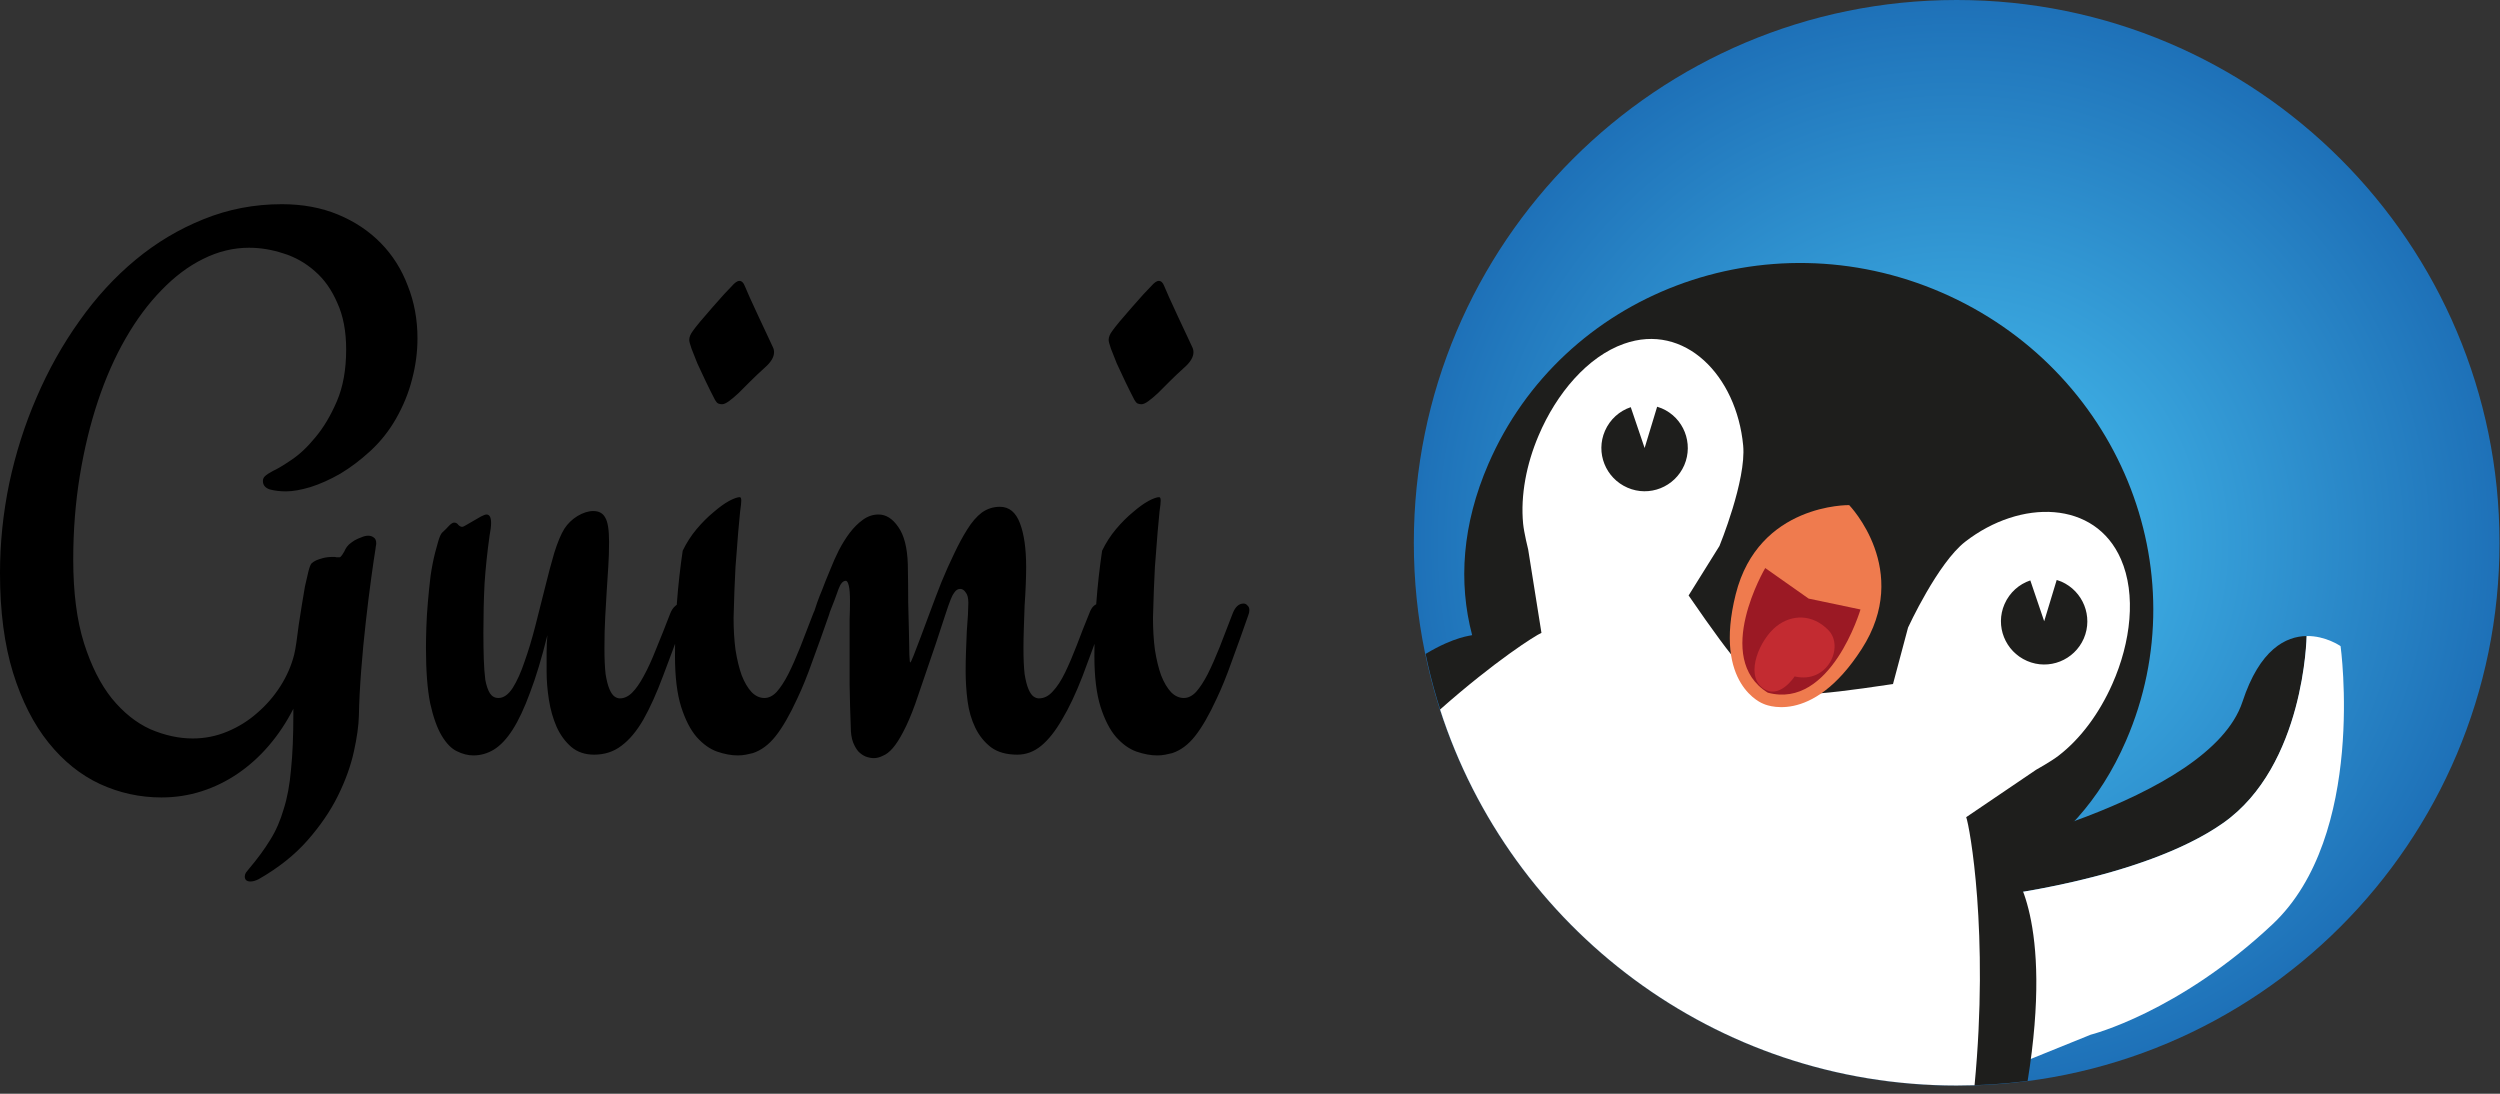 <svg width="304" height="133" viewBox="0 0 304 133" fill="none" xmlns="http://www.w3.org/2000/svg">
<rect x="0" y="0" width="304" height="133" fill="#333333" stroke="none"/>
<path d="M50.765 41.142C50.765 42.798 50.547 44.454 50.109 46.11C49.703 47.735 49.047 49.345 48.14 50.938C47.297 52.407 46.265 53.704 45.047 54.829C43.859 55.923 42.64 56.845 41.39 57.595C40.14 58.313 38.922 58.86 37.734 59.235C36.578 59.579 35.593 59.751 34.781 59.751C34.062 59.751 33.406 59.673 32.812 59.517C32.25 59.329 31.968 58.985 31.968 58.485C31.968 58.267 32.047 58.079 32.203 57.923C32.39 57.735 32.718 57.517 33.187 57.267C33.687 57.048 34.422 56.61 35.39 55.954C36.39 55.298 37.375 54.376 38.343 53.188C39.343 52.001 40.218 50.532 40.968 48.782C41.718 47.032 42.093 44.938 42.093 42.501C42.093 40.282 41.734 38.392 41.015 36.829C40.328 35.235 39.422 33.954 38.297 32.985C37.172 31.985 35.906 31.267 34.5 30.829C33.093 30.36 31.687 30.126 30.281 30.126C28.375 30.126 26.515 30.579 24.703 31.485C22.922 32.36 21.234 33.626 19.64 35.282C18.047 36.907 16.593 38.86 15.281 41.142C13.968 43.423 12.843 45.97 11.906 48.782C10.968 51.595 10.234 54.626 9.703 57.876C9.172 61.126 8.906 64.517 8.906 68.048C8.906 72.048 9.343 75.438 10.218 78.22C11.093 80.97 12.218 83.204 13.593 84.923C15 86.642 16.562 87.892 18.281 88.673C20.031 89.423 21.75 89.798 23.437 89.798C24.906 89.798 26.312 89.517 27.656 88.954C29 88.392 30.203 87.642 31.265 86.704C32.359 85.767 33.297 84.688 34.078 83.47C34.859 82.251 35.422 80.97 35.765 79.626C35.859 79.251 35.953 78.735 36.047 78.079C36.14 77.423 36.234 76.72 36.328 75.97C36.453 75.188 36.578 74.392 36.703 73.579C36.828 72.767 36.953 72.017 37.078 71.329C37.234 70.61 37.375 70.001 37.5 69.501C37.625 69.001 37.75 68.673 37.875 68.517C38 68.392 38.187 68.267 38.437 68.142C38.656 68.048 38.937 67.954 39.281 67.86C39.625 67.767 40.062 67.72 40.593 67.72C40.718 67.72 40.828 67.735 40.922 67.767C41.047 67.767 41.172 67.767 41.297 67.767C41.359 67.767 41.422 67.72 41.484 67.626C41.578 67.532 41.656 67.423 41.718 67.298C41.812 67.173 41.906 67.001 42 66.782C42.093 66.595 42.234 66.407 42.422 66.22C42.64 66.032 42.875 65.86 43.125 65.704C43.406 65.548 43.687 65.423 43.968 65.329C44.25 65.204 44.515 65.142 44.765 65.142C45.047 65.142 45.281 65.22 45.468 65.376C45.656 65.501 45.75 65.735 45.75 66.079C45.75 66.173 45.734 66.282 45.703 66.407C45.703 66.501 45.687 66.626 45.656 66.782C45.531 67.532 45.359 68.704 45.14 70.298C44.922 71.892 44.703 73.657 44.484 75.595C44.265 77.501 44.078 79.47 43.922 81.501C43.765 83.532 43.672 85.376 43.64 87.032C43.609 88.251 43.406 89.704 43.031 91.392C42.656 93.11 42.015 94.892 41.109 96.735C40.203 98.579 38.968 100.392 37.406 102.173C35.843 103.954 33.859 105.532 31.453 106.907C31.078 107.095 30.75 107.189 30.468 107.189C30 107.189 29.765 106.985 29.765 106.579C29.765 106.423 29.812 106.267 29.906 106.11C30 105.985 30.125 105.829 30.281 105.642C31.312 104.423 32.172 103.251 32.859 102.126C33.547 101.032 34.093 99.782 34.5 98.376C34.937 97.001 35.234 95.392 35.39 93.548C35.578 91.735 35.672 89.501 35.672 86.845V86.188C34.828 87.845 33.828 89.345 32.672 90.688C31.547 92.001 30.297 93.126 28.922 94.063C27.547 95.001 26.078 95.72 24.515 96.22C22.953 96.72 21.328 96.97 19.64 96.97C17.015 96.97 14.515 96.423 12.14 95.329C9.797 94.235 7.718 92.563 5.906 90.313C4.093 88.063 2.656 85.235 1.593 81.829C0.531 78.392 0 74.345 0 69.688C0 66.032 0.375 62.392 1.125 58.767C1.906 55.11 3.015 51.626 4.453 48.313C5.89 44.97 7.625 41.876 9.656 39.032C11.687 36.157 13.968 33.673 16.5 31.579C19.031 29.485 21.781 27.845 24.75 26.657C27.75 25.438 30.922 24.829 34.265 24.829C36.797 24.829 39.078 25.251 41.109 26.095C43.14 26.938 44.875 28.095 46.312 29.563C47.75 31.032 48.843 32.767 49.593 34.767C50.375 36.735 50.765 38.86 50.765 41.142ZM83.343 74.845C82.343 77.626 81.437 80.079 80.625 82.204C79.843 84.298 79.047 86.063 78.234 87.501C77.422 88.907 76.531 89.97 75.562 90.688C74.625 91.407 73.515 91.767 72.234 91.767C71.14 91.767 70.218 91.454 69.468 90.829C68.718 90.173 68.125 89.36 67.687 88.392C67.25 87.392 66.937 86.298 66.75 85.11C66.562 83.923 66.468 82.782 66.468 81.688C66.468 80.876 66.468 80.095 66.468 79.345C66.468 78.595 66.5 77.892 66.562 77.235C65.875 80.017 65.172 82.345 64.453 84.22C63.765 86.095 63.062 87.595 62.343 88.72C61.625 89.845 60.859 90.657 60.047 91.157C59.265 91.626 58.437 91.86 57.562 91.86C56.906 91.86 56.234 91.688 55.547 91.345C54.89 91.032 54.281 90.407 53.718 89.47C53.156 88.532 52.687 87.22 52.312 85.532C51.968 83.813 51.797 81.563 51.797 78.782C51.797 78.095 51.812 77.267 51.843 76.298C51.875 75.298 51.937 74.267 52.031 73.204C52.125 72.11 52.234 71.048 52.359 70.017C52.515 68.954 52.703 68.001 52.922 67.157C53.015 66.782 53.14 66.329 53.297 65.798C53.453 65.267 53.609 64.923 53.765 64.767C54.109 64.454 54.39 64.173 54.609 63.923C54.859 63.673 55.062 63.548 55.218 63.548C55.437 63.548 55.609 63.642 55.734 63.829C55.89 63.985 56.047 64.063 56.203 64.063C56.297 64.063 56.468 63.985 56.718 63.829C57 63.673 57.297 63.501 57.609 63.313C57.922 63.126 58.218 62.954 58.5 62.798C58.812 62.642 59.031 62.563 59.156 62.563C59.531 62.563 59.718 62.907 59.718 63.595C59.718 63.782 59.703 64.001 59.672 64.251C59.64 64.501 59.593 64.798 59.531 65.142C59.25 67.142 59.047 69.079 58.922 70.954C58.828 72.798 58.781 74.782 58.781 76.907C58.781 78.095 58.797 79.173 58.828 80.142C58.859 81.11 58.922 81.954 59.015 82.673C59.14 83.36 59.328 83.907 59.578 84.313C59.828 84.688 60.172 84.876 60.609 84.876C61.234 84.876 61.812 84.47 62.343 83.657C62.875 82.813 63.359 81.735 63.797 80.423C64.265 79.11 64.703 77.657 65.109 76.063C65.515 74.47 65.906 72.923 66.281 71.423C66.656 69.892 67.031 68.485 67.406 67.204C67.812 65.923 68.218 64.954 68.625 64.298C69.031 63.673 69.562 63.157 70.218 62.751C70.906 62.345 71.547 62.142 72.14 62.142C72.828 62.142 73.312 62.407 73.593 62.938C73.906 63.438 74.062 64.423 74.062 65.892C74.062 66.954 74.031 67.954 73.968 68.892C73.906 69.829 73.843 70.798 73.781 71.798C73.718 72.798 73.656 73.876 73.593 75.032C73.531 76.157 73.5 77.423 73.5 78.829C73.5 80.11 73.547 81.157 73.64 81.97C73.765 82.751 73.922 83.36 74.109 83.798C74.297 84.235 74.5 84.532 74.718 84.688C74.937 84.845 75.156 84.923 75.375 84.923C75.906 84.923 76.406 84.688 76.875 84.22C77.343 83.751 77.812 83.079 78.281 82.204C78.781 81.298 79.281 80.204 79.781 78.923C80.312 77.642 80.89 76.188 81.515 74.563C81.672 74.188 81.859 73.907 82.078 73.72C82.297 73.501 82.531 73.392 82.781 73.392C82.968 73.392 83.125 73.47 83.25 73.626C83.406 73.751 83.484 73.938 83.484 74.188C83.484 74.407 83.437 74.626 83.343 74.845ZM93.984 42.22C94.078 42.407 94.125 42.61 94.125 42.829C94.125 43.423 93.75 44.048 93 44.704C92.375 45.267 91.797 45.813 91.265 46.345C90.734 46.876 90.25 47.36 89.812 47.798C89.375 48.204 88.984 48.532 88.64 48.782C88.297 49.032 88.015 49.157 87.797 49.157C87.64 49.157 87.484 49.126 87.328 49.063C87.203 49.001 87.078 48.86 86.953 48.642C86.578 47.923 86.203 47.173 85.828 46.392C85.453 45.61 85.109 44.876 84.797 44.188C84.515 43.501 84.281 42.907 84.093 42.407C83.906 41.876 83.812 41.517 83.812 41.329C83.812 40.985 83.968 40.61 84.281 40.204C84.406 40.017 84.687 39.657 85.125 39.126C85.593 38.595 86.078 38.032 86.578 37.438C87.109 36.845 87.593 36.298 88.031 35.798C88.5 35.298 88.812 34.97 88.968 34.813C89.343 34.376 89.656 34.157 89.906 34.157C90.187 34.157 90.406 34.36 90.562 34.767C90.656 34.985 90.859 35.454 91.172 36.173C91.515 36.892 91.875 37.673 92.25 38.517C92.625 39.329 92.984 40.095 93.328 40.813C93.672 41.532 93.89 42.001 93.984 42.22ZM100.218 73.392C100.406 73.392 100.562 73.47 100.687 73.626C100.843 73.751 100.922 73.938 100.922 74.188C100.922 74.407 100.875 74.626 100.781 74.845C100.062 76.907 99.39 78.782 98.765 80.47C98.172 82.157 97.562 83.657 96.937 84.97C96.031 86.938 95.156 88.454 94.312 89.517C93.5 90.548 92.578 91.235 91.547 91.579C91.297 91.642 91.015 91.704 90.703 91.767C90.39 91.829 90.062 91.86 89.718 91.86C88.937 91.86 88.093 91.704 87.187 91.392C86.312 91.079 85.484 90.485 84.703 89.61C83.953 88.735 83.328 87.517 82.828 85.954C82.328 84.36 82.078 82.298 82.078 79.767C82.078 77.517 82.156 75.36 82.312 73.298C82.468 71.204 82.703 69.095 83.015 66.97C83.484 66.001 84.047 65.126 84.703 64.345C85.39 63.532 86.078 62.845 86.765 62.282C87.453 61.688 88.078 61.235 88.64 60.923C89.234 60.61 89.672 60.454 89.953 60.454C90.078 60.454 90.14 60.595 90.14 60.876C90.14 61.126 90.093 61.563 90 62.188C89.937 62.782 89.859 63.626 89.765 64.72C89.672 65.813 89.562 67.22 89.437 68.938C89.343 70.626 89.265 72.688 89.203 75.126C89.203 76.532 89.281 77.829 89.437 79.017C89.625 80.204 89.875 81.235 90.187 82.11C90.531 82.985 90.937 83.673 91.406 84.173C91.875 84.642 92.39 84.876 92.953 84.876C93.484 84.876 93.984 84.626 94.453 84.126C94.922 83.595 95.39 82.876 95.859 81.97C96.328 81.032 96.812 79.938 97.312 78.688C97.812 77.407 98.343 76.032 98.906 74.563C99.218 73.782 99.656 73.392 100.218 73.392ZM133.734 73.392C133.922 73.392 134.078 73.47 134.203 73.626C134.359 73.751 134.437 73.938 134.437 74.188C134.437 74.438 134.39 74.673 134.297 74.892C133.328 77.673 132.437 80.126 131.625 82.251C130.812 84.345 129.984 86.095 129.14 87.501C128.328 88.907 127.484 89.97 126.609 90.688C125.734 91.407 124.765 91.767 123.703 91.767C122.39 91.767 121.328 91.47 120.515 90.876C119.703 90.251 119.062 89.454 118.593 88.485C118.125 87.517 117.812 86.438 117.656 85.251C117.5 84.032 117.422 82.829 117.422 81.642C117.422 80.798 117.437 79.97 117.468 79.157C117.5 78.313 117.531 77.517 117.562 76.767C117.625 76.017 117.672 75.345 117.703 74.751C117.734 74.157 117.75 73.673 117.75 73.298C117.75 72.704 117.64 72.282 117.422 72.032C117.234 71.751 117.015 71.61 116.765 71.61C116.484 71.61 116.25 71.751 116.062 72.032C115.875 72.282 115.718 72.579 115.593 72.923C115.437 73.298 115.203 73.97 114.89 74.938C114.578 75.907 114.218 77.001 113.812 78.22C113.406 79.438 112.968 80.72 112.5 82.063C112.062 83.376 111.656 84.563 111.281 85.626C110.781 87.001 110.297 88.126 109.828 89.001C109.39 89.845 108.968 90.501 108.562 90.97C108.156 91.438 107.75 91.751 107.343 91.907C106.968 92.095 106.609 92.188 106.265 92.188C105.953 92.188 105.625 92.126 105.281 92.001C104.968 91.876 104.672 91.673 104.39 91.392C104.14 91.11 103.922 90.735 103.734 90.267C103.547 89.767 103.453 89.142 103.453 88.392C103.39 86.798 103.343 85.079 103.312 83.235C103.312 81.36 103.312 79.532 103.312 77.751C103.312 76.907 103.312 76.095 103.312 75.313C103.343 74.532 103.359 73.813 103.359 73.157C103.359 72.251 103.312 71.61 103.218 71.235C103.125 70.829 103 70.626 102.843 70.626C102.5 70.626 102.203 70.97 101.953 71.657C101.734 72.313 101.343 73.345 100.781 74.751C100.593 75.22 100.39 75.548 100.172 75.735C99.984 75.923 99.781 76.017 99.562 76.017C99.375 76.017 99.218 75.954 99.093 75.829C98.937 75.673 98.859 75.423 98.859 75.079C98.859 74.892 98.937 74.563 99.093 74.095C99.25 73.595 99.437 73.063 99.656 72.501C99.906 71.907 100.14 71.313 100.359 70.72C100.609 70.095 100.828 69.563 101.015 69.126C101.297 68.407 101.625 67.673 102 66.923C102.406 66.142 102.843 65.438 103.312 64.813C103.812 64.157 104.343 63.626 104.906 63.22C105.5 62.782 106.14 62.563 106.828 62.563C107.734 62.563 108.531 63.063 109.218 64.063C109.937 65.063 110.328 66.579 110.39 68.61C110.422 70.235 110.437 71.782 110.437 73.251C110.468 74.688 110.5 75.954 110.531 77.048C110.562 78.11 110.578 78.97 110.578 79.626C110.609 80.251 110.64 80.563 110.672 80.563C110.734 80.563 110.875 80.282 111.093 79.72C111.312 79.157 111.593 78.423 111.937 77.517C112.281 76.579 112.672 75.532 113.109 74.376C113.547 73.188 114 72.001 114.468 70.813C114.968 69.595 115.484 68.438 116.015 67.345C116.547 66.22 117.078 65.235 117.609 64.392C118.172 63.485 118.765 62.798 119.39 62.329C120.047 61.86 120.781 61.626 121.593 61.626C122.718 61.626 123.531 62.298 124.031 63.642C124.531 64.954 124.781 66.735 124.781 68.985C124.781 69.548 124.765 70.235 124.734 71.048C124.703 71.86 124.656 72.72 124.593 73.626C124.562 74.532 124.531 75.438 124.5 76.345C124.468 77.251 124.453 78.079 124.453 78.829C124.453 80.11 124.5 81.157 124.593 81.97C124.718 82.751 124.875 83.36 125.062 83.798C125.25 84.235 125.453 84.532 125.672 84.688C125.89 84.845 126.109 84.923 126.328 84.923C126.953 84.923 127.515 84.642 128.015 84.079C128.547 83.517 129.047 82.751 129.515 81.782C129.984 80.813 130.453 79.72 130.922 78.501C131.39 77.251 131.906 75.938 132.468 74.563C132.75 73.782 133.172 73.392 133.734 73.392ZM144.984 42.22C145.078 42.407 145.125 42.61 145.125 42.829C145.125 43.423 144.75 44.048 144 44.704C143.375 45.267 142.797 45.813 142.265 46.345C141.734 46.876 141.25 47.36 140.812 47.798C140.375 48.204 139.984 48.532 139.64 48.782C139.297 49.032 139.015 49.157 138.797 49.157C138.64 49.157 138.484 49.126 138.328 49.063C138.203 49.001 138.078 48.86 137.953 48.642C137.578 47.923 137.203 47.173 136.828 46.392C136.453 45.61 136.109 44.876 135.797 44.188C135.515 43.501 135.281 42.907 135.093 42.407C134.906 41.876 134.812 41.517 134.812 41.329C134.812 40.985 134.968 40.61 135.281 40.204C135.406 40.017 135.687 39.657 136.125 39.126C136.593 38.595 137.078 38.032 137.578 37.438C138.109 36.845 138.593 36.298 139.031 35.798C139.5 35.298 139.812 34.97 139.968 34.813C140.343 34.376 140.656 34.157 140.906 34.157C141.187 34.157 141.406 34.36 141.562 34.767C141.656 34.985 141.859 35.454 142.172 36.173C142.515 36.892 142.875 37.673 143.25 38.517C143.625 39.329 143.984 40.095 144.328 40.813C144.672 41.532 144.89 42.001 144.984 42.22ZM151.218 73.392C151.406 73.392 151.562 73.47 151.687 73.626C151.843 73.751 151.922 73.938 151.922 74.188C151.922 74.407 151.875 74.626 151.781 74.845C151.062 76.907 150.39 78.782 149.765 80.47C149.172 82.157 148.562 83.657 147.937 84.97C147.031 86.938 146.156 88.454 145.312 89.517C144.5 90.548 143.578 91.235 142.547 91.579C142.297 91.642 142.015 91.704 141.703 91.767C141.39 91.829 141.062 91.86 140.718 91.86C139.937 91.86 139.093 91.704 138.187 91.392C137.312 91.079 136.484 90.485 135.703 89.61C134.953 88.735 134.328 87.517 133.828 85.954C133.328 84.36 133.078 82.298 133.078 79.767C133.078 77.517 133.156 75.36 133.312 73.298C133.468 71.204 133.703 69.095 134.015 66.97C134.484 66.001 135.047 65.126 135.703 64.345C136.39 63.532 137.078 62.845 137.765 62.282C138.453 61.688 139.078 61.235 139.64 60.923C140.234 60.61 140.672 60.454 140.953 60.454C141.078 60.454 141.14 60.595 141.14 60.876C141.14 61.126 141.093 61.563 141 62.188C140.937 62.782 140.859 63.626 140.765 64.72C140.672 65.813 140.562 67.22 140.437 68.938C140.343 70.626 140.265 72.688 140.203 75.126C140.203 76.532 140.281 77.829 140.437 79.017C140.625 80.204 140.875 81.235 141.187 82.11C141.531 82.985 141.937 83.673 142.406 84.173C142.875 84.642 143.39 84.876 143.953 84.876C144.484 84.876 144.984 84.626 145.453 84.126C145.922 83.595 146.39 82.876 146.859 81.97C147.328 81.032 147.812 79.938 148.312 78.688C148.812 77.407 149.343 76.032 149.906 74.563C150.218 73.782 150.656 73.392 151.218 73.392Z" fill="black"/>
<path d="M237.931 132.018C274.387 132.018 303.94 102.465 303.94 66.009C303.94 29.553 274.387 0 237.931 0C201.475 0 171.922 29.553 171.922 66.009C171.922 102.465 201.475 132.018 237.931 132.018Z" fill="url(#paint0_radial_1912_4326)"/>
<path d="M280.499 77.34C280.499 77.34 280.281 93.131 270.328 100.093C260.375 107.073 241.539 109.085 241.539 109.085L237.731 104.063C237.731 104.063 268.642 97.609 272.685 85.335C274.788 78.936 277.961 77.377 280.499 77.34Z" fill="#1E1E1C"/>
<path d="M284.615 78.573C284.615 78.573 287.806 101.615 276.348 112.384C264.89 123.153 254.23 125.818 254.23 125.818L245.854 129.208L241.539 109.085C241.539 109.085 260.375 107.072 270.311 100.092C280.264 93.113 280.481 77.34 280.481 77.34C282.82 77.304 284.615 78.573 284.615 78.573Z" fill="white"/>
<path d="M237.931 132C240.85 132 243.733 131.801 246.561 131.438C249.752 111.623 244.712 105.966 244.675 105.731C250.513 102.576 255.336 97.427 258.526 90.067C267.555 69.254 257.511 44.852 236.1 35.57C214.689 26.288 189.997 35.624 180.987 56.419C177.796 63.779 177.325 70.813 179.011 77.231C178.902 77.304 176.908 77.376 173.354 79.516C179.555 109.502 206.114 132 237.931 132Z" fill="#1E1E1C"/>
<path d="M237.931 132C238.656 132 239.381 131.982 240.106 131.964C241.883 113.454 239.508 100.473 239.091 99.367L247.594 93.602C247.594 93.602 249.425 92.587 250.313 91.898C253.051 89.795 255.317 86.659 256.858 83.178C259.124 78.083 259.777 72.282 257.909 68.003C254.773 60.806 245.708 60.661 238.982 65.864C235.628 68.457 232.021 76.307 232.021 76.307L230.189 83.178C219.602 84.773 217.481 84.682 215.196 83.703C212.93 82.724 211.407 81.238 205.334 72.409L209.087 66.39C209.087 66.39 212.368 58.395 211.969 54.171C211.172 45.686 204.863 39.178 197.466 41.806C193.06 43.365 189.271 47.825 187.096 52.956C185.609 56.437 184.884 60.244 185.21 63.67C185.319 64.794 185.827 66.825 185.827 66.825L187.44 76.959C186.733 77.249 181.82 80.349 175.112 86.278C183.651 112.819 208.543 132 237.931 132Z" fill="white"/>
<path d="M244.657 105.748C244.657 105.73 244.657 105.73 244.657 105.748Z" stroke="#1E1E1C" stroke-miterlimit="10"/>
<path d="M202.071 49.657C201.889 49.584 201.69 49.511 201.509 49.457L199.986 54.479L198.3 49.511C196.94 49.965 195.78 50.98 195.163 52.394C194.003 55.059 195.236 58.141 197.901 59.301C200.566 60.462 203.648 59.229 204.808 56.564C205.95 53.899 204.736 50.799 202.071 49.657Z" fill="#1E1E1C"/>
<path d="M250.657 70.723C250.476 70.65 250.277 70.578 250.095 70.523L248.573 75.545L246.887 70.578C245.527 71.031 244.367 72.046 243.75 73.46C242.59 76.125 243.823 79.207 246.488 80.368C249.153 81.528 252.235 80.295 253.395 77.63C254.537 74.965 253.304 71.883 250.657 70.723Z" fill="#1E1E1C"/>
<path d="M224.86 61.422C224.86 61.422 213.837 61.205 211.063 72.264C208.289 83.323 214.399 85.57 214.399 85.57C214.399 85.57 220.219 88.489 226.383 78.917C232.547 69.345 224.86 61.422 224.86 61.422Z" fill="#EF7B4E"/>
<path d="M214.961 84.229C208.198 80.023 214.652 69.073 214.652 69.073L219.928 72.789L226.237 74.113C226.237 74.095 222.647 86.296 214.961 84.229Z" fill="#9B1924"/>
<path d="M216.031 76.144C217.88 74.693 220.4 74.639 222.34 76.633C224.28 78.627 222.267 83.196 218.224 82.253C218.224 82.253 216.303 85.263 214.254 83.595C212.205 81.927 213.982 77.757 216.031 76.144Z" fill="#C32B31"/>
<defs>
<radialGradient id="paint0_radial_1912_4326" cx="0" cy="0" r="1" gradientUnits="userSpaceOnUse" gradientTransform="translate(237.924 66.003) scale(66.003 66.003)">
<stop offset="0.328" stop-color="#3BA9E0"/>
<stop offset="1" stop-color="#1E71B8"/>
</radialGradient>
</defs>
</svg>
